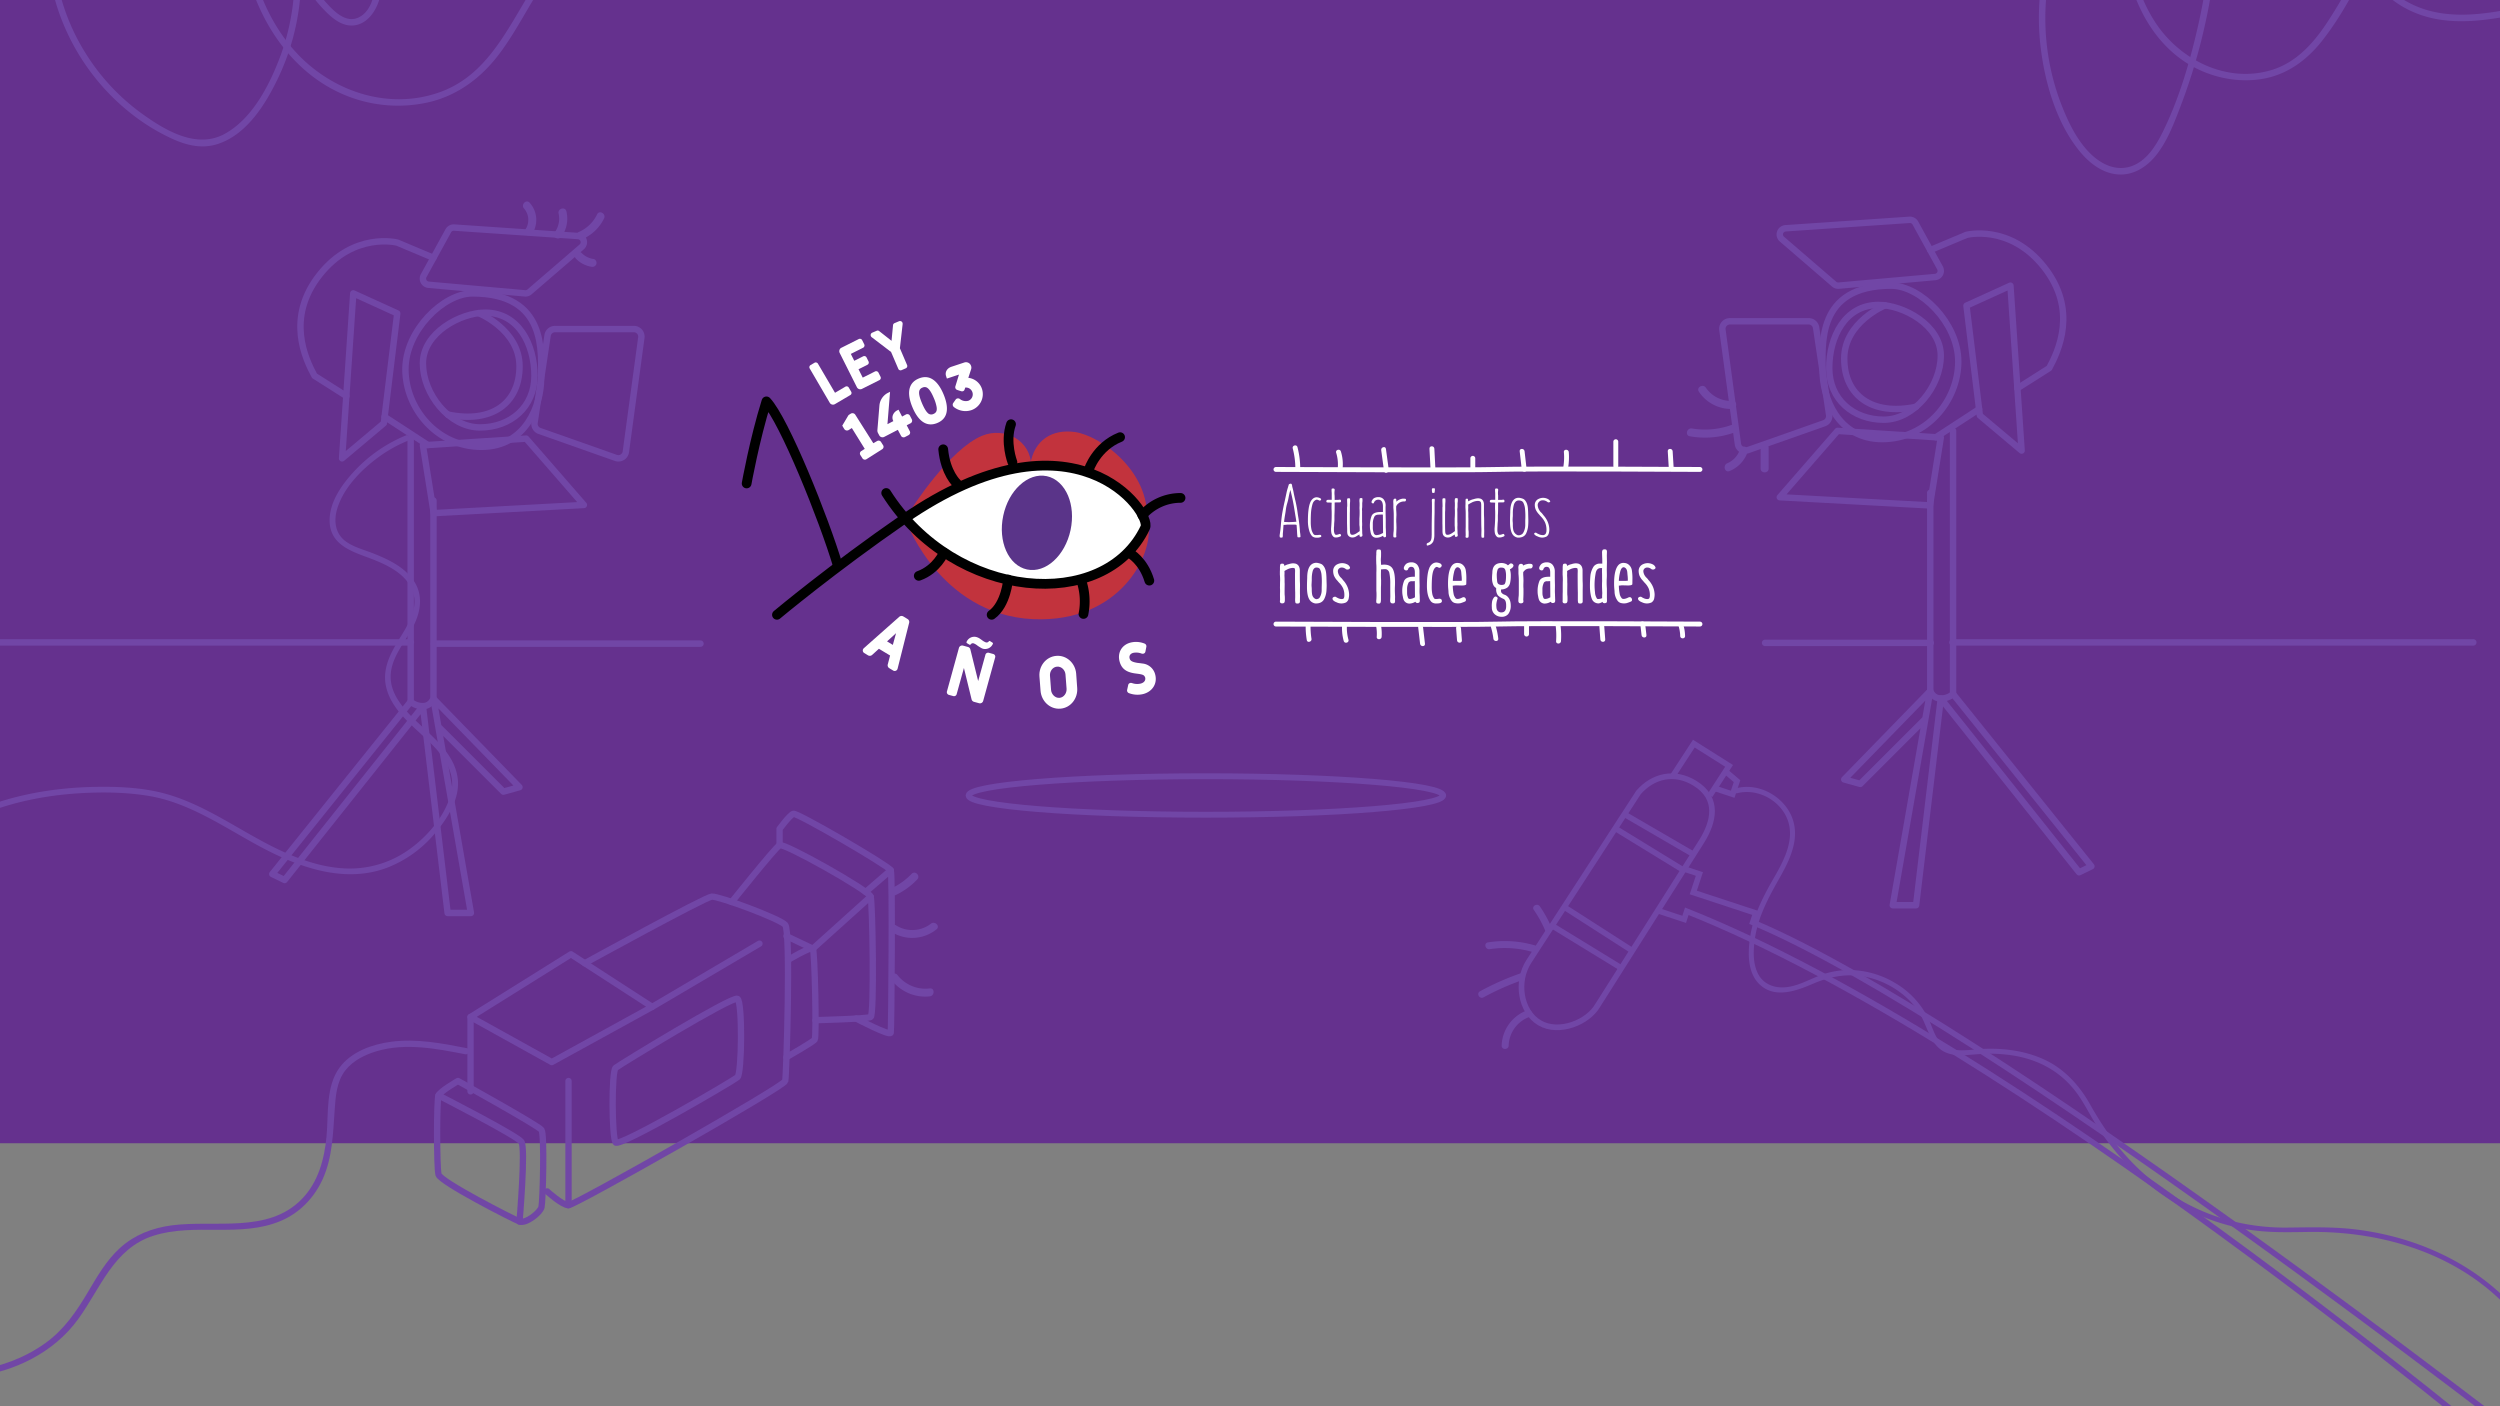 <svg id="Capa_1" data-name="Capa 1" xmlns="http://www.w3.org/2000/svg" viewBox="0 0 1920 1080"><rect x="0" y="0" width="1920" height="1080" fill="#808080" stroke="none"/><defs><style>.cls-1{fill:#65318e;}.cls-10,.cls-11,.cls-2,.cls-5,.cls-7,.cls-8{fill:none;}.cls-2{stroke:#fff;stroke-width:3.75px;}.cls-10,.cls-2,.cls-5,.cls-7,.cls-8{stroke-linecap:round;stroke-linejoin:round;}.cls-3{fill:#fff;}.cls-4{fill:#c2333d;}.cls-5{stroke:#000;stroke-width:7.48px;}.cls-6{fill:#5a3489;}.cls-10,.cls-11,.cls-7,.cls-8{stroke:#7146a6;}.cls-7{stroke-width:4.5px;}.cls-8{stroke-width:4.85px;}.cls-9{fill:#7146a6;}.cls-10{stroke-width:4.92px;}.cls-11{stroke-miterlimit:10;stroke-width:4.34px;}</style></defs><title>Header</title><rect class="cls-1" width="1920" height="878"/><path class="cls-2" d="M979.93,360.53s146.27.73,170.31,0,155.34,0,155.34,0"/><path class="cls-3" d="M998.58,359.86a66.38,66.38,0,0,0-2.13-16.47c-.61-2.33-4.23-1.34-3.62,1a62.17,62.17,0,0,1,2,15.47c0,2.41,3.76,2.42,3.75,0Z"/><path class="cls-3" d="M1031.12,359.86a33.11,33.11,0,0,0-1.33-13.16c-.71-2.3-4.33-1.32-3.62,1a30.49,30.49,0,0,1,1.2,12.16c-.24,2.4,3.51,2.38,3.75,0Z"/><path class="cls-3" d="M1066.56,360.67l-2.17-15.95c-.33-2.39-3.94-1.37-3.62,1l2.17,16c.32,2.39,3.94,1.37,3.62-1Z"/><path class="cls-3" d="M1102.37,359.86l-.79-15.3c-.13-2.4-3.88-2.42-3.76,0l.8,15.3c.12,2.4,3.87,2.42,3.75,0Z"/><path class="cls-3" d="M1133,359.86v-8a1.88,1.88,0,0,0-3.75,0v8a1.88,1.88,0,0,0,3.75,0Z"/><path class="cls-3" d="M1172.46,360.5l-1.59-13.95c-.27-2.37-4-2.39-3.75,0l1.59,13.95c.27,2.37,4,2.4,3.75,0Z"/><path class="cls-3" d="M1204.34,359.06a49.4,49.4,0,0,0,.48-11.84c-.2-2.39-4-2.41-3.76,0a44.69,44.69,0,0,1-.34,10.84c-.37,2.37,3.24,3.38,3.62,1Z"/><path class="cls-3" d="M1242.82,357.86V339.23a1.88,1.88,0,0,0-3.76,0v18.63a1.88,1.88,0,0,0,3.76,0Z"/><path class="cls-3" d="M1285.4,359.86l-.81-13.3c-.14-2.4-3.9-2.42-3.75,0l.81,13.3c.14,2.4,3.9,2.42,3.75,0Z"/><path class="cls-2" d="M979.93,479.29s146.27.73,170.31,0,155.34,0,155.34,0"/><path class="cls-3" d="M1002.76,479.79a63.9,63.9,0,0,0,.85,11.8c.39,2.37,4,1.36,3.62-1a59.19,59.19,0,0,1-.72-10.8c.06-2.42-3.7-2.41-3.75,0Z"/><path class="cls-3" d="M1030.76,479.79A35.94,35.94,0,0,0,1032,492.3c.66,2.32,4.28,1.33,3.62-1a32.87,32.87,0,0,1-1.13-11.51c.18-2.41-3.57-2.39-3.75,0Z"/><path class="cls-3" d="M1056.76,480.29a31.08,31.08,0,0,1,.57,8.82c-.17,2.41,3.58,2.4,3.76,0a34.82,34.82,0,0,0-.71-9.82c-.51-2.36-4.12-1.36-3.62,1Z"/><path class="cls-3" d="M1089.16,481.8l1.47,12.63c.27,2.37,4,2.4,3.75,0l-1.47-12.63c-.27-2.37-4-2.39-3.75,0Z"/><path class="cls-3" d="M1118.28,482.43l.72,9.36c.19,2.39,3.94,2.41,3.75,0l-.72-9.36c-.18-2.4-3.93-2.42-3.75,0Z"/><path class="cls-3" d="M1145,481.49a51.11,51.11,0,0,1,1.92,9c.27,2.37,4,2.4,3.75,0a54.76,54.76,0,0,0-2.06-10c-.7-2.3-4.33-1.32-3.61,1Z"/><path class="cls-3" d="M1170.51,480.46v6.65a1.88,1.88,0,0,0,3.75,0v-6.65a1.88,1.88,0,0,0-3.75,0Z"/><path class="cls-3" d="M1194.81,481.08a61.51,61.51,0,0,1,.27,11.35c-.16,2.41,3.59,2.4,3.75,0a61.51,61.51,0,0,0-.27-11.35c-.27-2.37-4-2.4-3.75,0Z"/><path class="cls-3" d="M1228.32,481.13l.74,10c.17,2.39,3.93,2.41,3.75,0l-.74-10c-.18-2.39-3.93-2.41-3.75,0Z"/><path class="cls-3" d="M1259.72,479.12l1,8.69c.28,2.37,4,2.4,3.75,0l-1-8.69c-.28-2.37-4-2.39-3.75,0Z"/><path class="cls-3" d="M1289,480.31a28.13,28.13,0,0,1,1.39,8.13c.05,2.41,3.8,2.42,3.75,0a31.87,31.87,0,0,0-1.52-9.13c-.74-2.29-4.36-1.31-3.62,1Z"/><path class="cls-3" d="M984,412.9a2,2,0,0,1-.8-.12.63.63,0,0,1-.35-.48,3.82,3.82,0,0,1-.08-.75,3.63,3.63,0,0,1,0-.55c.46-2.85.8-5.72,1-8.59.23-2.63.54-5.24.92-7.85.58-3.29,1.25-6.58,2-9.85q.69-3.07,1.33-6.18a38.69,38.69,0,0,1,1.06-4l.6-2a4,4,0,0,1,.17-.52,1.55,1.55,0,0,1,.75-.4,2.05,2.05,0,0,1,.69-.15c.63,0,1,.63,1.09,1.87l.12.64c.4,1.41.75,2.84,1,4.28q.66,3.39,1.47,6.72a97,97,0,0,1,1.72,9.77l.23,1.5a101.61,101.61,0,0,1,1.35,10.52,17.4,17.4,0,0,0,.21,2.35c.09.58.16,1.15.2,1.73l.08,1.09q0,.5-.18.6a1.08,1.08,0,0,1-.56.12l-.72,0-.41,0c-.28,0-.45-.23-.48-.63-.14-1.19-.22-2.23-.26-3.13s-.13-2.93-.38-5.78a1.78,1.78,0,0,1-.61-.12,2.16,2.16,0,0,0-.65-.11l-1,0c-.24,0-.82,0-1.72,0l-2.62,0c-.51,0-1,.06-1.59.13a15.47,15.47,0,0,1-1.68.1.12.12,0,0,1-.09,0h-.06c-.09,1.15-.18,2.3-.25,3.45s-.18,2.3-.29,3.45l0,.86q0,.25,0,.69a3.74,3.74,0,0,1-.17.86c-.1.29-.26.44-.48.46Zm6-11.9,3.62-.14a15.17,15.17,0,0,1,2-.12c-.24-1.63-.49-3.25-.78-4.88l-.55-3.39A165.14,165.14,0,0,0,991,376.26a3.05,3.05,0,0,0-.14.54,50.32,50.32,0,0,0-1.18,5.09,38.47,38.47,0,0,1-1.1,4.63,31.47,31.47,0,0,0-1.12,5.51c-.11.89-.25,1.76-.4,2.62q-.54,3.08-.92,6.15l1.21.12c.54,0,1.07,0,1.61.05Z"/><path class="cls-3" d="M1010.77,412.93a5,5,0,0,1-1.77-.36,3.57,3.57,0,0,1-1.48-1,10.18,10.18,0,0,1-1.69-2.93,26.17,26.17,0,0,1-1.35-8.74q0-9.37,1.66-13.65a7.28,7.28,0,0,1,2.3-3.35,4.57,4.57,0,0,1,2.62-1,6.33,6.33,0,0,1,2.38.52c.71.28,1.12.63,1.21,1a.86.86,0,0,1-.19.52,1.6,1.6,0,0,1-.43.43.78.78,0,0,1-.36.17,4,4,0,0,1-.86-.33c-.29-.14-.54-.25-.76-.33a2,2,0,0,0-.59-.11,1.83,1.83,0,0,0-.4,0q-2.38.72-3.16,3.77a31.76,31.76,0,0,0-1.07,6.47q-.17,3.12-.17,6.06v1a27.25,27.25,0,0,0,.43,5,10.57,10.57,0,0,0,1.61,4,2,2,0,0,0,1.41.88h.86a10,10,0,0,0,2-.17,4.63,4.63,0,0,1,.54,0,1.53,1.53,0,0,1,1,.23,1.45,1.45,0,0,1,.23.81.55.55,0,0,1-.23.51,5.41,5.41,0,0,1-2.87.58h-.32Z"/><path class="cls-3" d="M1026.35,412.78c-.23,0-.55,0-1,0a2.44,2.44,0,0,1-1.28-.58,5.3,5.3,0,0,1-1.64-3.22,16.25,16.25,0,0,1-.17-2.35c0-.46,0-.9.05-1.33q.43-5.08.43-10.2c0-1.61,0-3-.11-4.22l0-1.67q0-1.38.09-2.73l0-.43-1.44-.09-.42,0a5.41,5.41,0,0,1-.59,0c-1.09,0-1.64-.24-1.64-.72a3.09,3.09,0,0,1,.12-.77c.15-.41.6-.61,1.35-.61l.26,0,1.69,0c.22,0,.45,0,.72,0v-1.61c0-.3,0-.73,0-1.26s0-.95,0-1.24a19,19,0,0,0-.12-2.53c0-.17,0-.49,0-.95s.07-.87.2-.94a2.7,2.7,0,0,1,1-.18c.79,0,1.18.36,1.18,1.07a.64.64,0,0,1,0,.2,16.32,16.32,0,0,0-.17,2.27,11,11,0,0,0,.11,1.81q.06,1.29.06,3.45a11.07,11.07,0,0,0,1.15-.06l.4,0a3.29,3.29,0,0,1,.45,0,3.15,3.15,0,0,0,.44,0,3.45,3.45,0,0,0,.76-.07,3.55,3.55,0,0,1,.77-.07,1,1,0,0,1,.64.18c.15.13.22.45.22,1v.41c0,.28-.45.46-1.24.51q-.48,0-2.1,0l-.51,0-1,.09v2.79q0,3.67-.17,7c0,.84,0,1.49,0,1.93s0,1.08,0,1.63-.06,1.21-.12,1.84-.1,1.26-.11,1.87,0,1.07-.09,1.65-.06,1.55-.06,2.89a6.22,6.22,0,0,0,.38,1.9q.39,1.32,1.38,1.32a5.74,5.74,0,0,0,1.14-.2c.37-.1.72-.21,1.07-.34a1.17,1.17,0,0,1,.57-.18.79.79,0,0,1,.71.52,2.14,2.14,0,0,1,.24.83c0,.31-.54.66-1.61,1A6,6,0,0,1,1026.35,412.78Z"/><path class="cls-3" d="M1038.59,412.81a4.06,4.06,0,0,1-2.67-1,3.46,3.46,0,0,1-1.15-2.13,12.39,12.39,0,0,1-.14-1.89v-.52q0-1.41-.06-2.85c0-1-.06-1.92-.06-2.9v-5.35c0-1.89,0-3.8,0-5.71,0-.45,0-.89.09-1.33s.06-.89.06-1.35v-.46c0-.5-.07-1.52-.09-3.07a2.42,2.42,0,0,1,.32-1.47,2,2,0,0,1,.86-.11c.65,0,1,.1,1.06.31a14.35,14.35,0,0,1,.09,1.58,12.83,12.83,0,0,1-.09,1.53c-.06.82-.09,1.64-.09,2.47l0,2.15c0,.6,0,1.21,0,1.83s-.06,1.25-.06,1.88v3.74c0,.76,0,1.52,0,2.27q0,4.49.08,6.49,0,.69.06,1.5c.1,1.4.51,2.14,1.24,2.24a3.36,3.36,0,0,0,.63.06,4.61,4.61,0,0,0,1.77-.42,9.29,9.29,0,0,0,1.79-1c.1-.06.27-.17.52-.35l.79-.56.7-.5c0-.5,0-1,0-1.44v-.49a15.67,15.67,0,0,0-.09-1.69A11.67,11.67,0,0,1,1044,403l0-1.44q0-.63,0-1.2c0-.39,0-.75,0-1.09l0-1.07c.12-1.51.18-3,.18-4.51,0-1.05,0-2.11-.09-3.16q0-1,.06-2.07l0-1.78-.06-1.15a6.54,6.54,0,0,1-.06-.89,8.56,8.56,0,0,1,.2-1.76c.14-.24.57-.37,1.3-.37.44,0,.69.11.77.32a10.22,10.22,0,0,1,.09,1.32,13.23,13.23,0,0,1-.2,2.15l0,.87c0,.28,0,.57,0,.84s0,.56,0,.82a9.47,9.47,0,0,1-.11,1.5,8.14,8.14,0,0,0-.06,1c0,.33,0,.66.05,1s0,.65,0,1l0,2.53,0,3.27,0,1c0,.5,0,1,.06,1.49l0,1a9.5,9.5,0,0,1,0,1,10.33,10.33,0,0,0-.06,1.14l0,.78c.07,1.17.11,2.35.11,3.54a6.23,6.23,0,0,0,.09,1.06,5.37,5.37,0,0,1,.09.92c0,.78-.5,1.18-1.5,1.18a.79.79,0,0,1-.42-.12q-.18-.11-.33-.72l0-.46,0-.48c-.3.19-.62.37-1,.56s-.66.37-1,.58a7.77,7.77,0,0,1-1.58.87A5.89,5.89,0,0,1,1038.59,412.81Z"/><path class="cls-3" d="M1057,413a4.09,4.09,0,0,1-2.33-.69,4.32,4.32,0,0,1-1.58-1.89,10.36,10.36,0,0,1-.58-2.24l-.14-.81a16.31,16.31,0,0,1-.29-3.07,21.11,21.11,0,0,1,1.18-7.71q1.1-3.36,7-3.36l.84,0,1,0,0-4.11a10.64,10.64,0,0,0-.23-2.35c-.44-2-1.55-3-3.33-3a3.87,3.87,0,0,0-1.58.31,3.38,3.38,0,0,0-1.81,2.13.67.67,0,0,1-.72.4,1,1,0,0,1-.4-.08q-.69-.37-.69-.84a2.64,2.64,0,0,1,.37-1.32,5.68,5.68,0,0,1,1.41-1.7,7,7,0,0,1,3.56-.89,5.19,5.19,0,0,1,3.77,1.5,7.55,7.55,0,0,1,1.72,5.06l-.06.94q0,5,.09,7.33c0,1,.06,2,.06,3l0,2.24,0,1.7c0,1,0,1.91.09,2.87,0,1.13.08,2.25.08,3.36l.06,1.56c0,.63-.12,1-.37,1.12a2.14,2.14,0,0,1-.87.17.77.77,0,0,1-.63-.23,3.14,3.14,0,0,1-.37-.81l0-.08a6.19,6.19,0,0,0-.8.34A9.57,9.57,0,0,1,1057,413Zm.34-2.06a8.63,8.63,0,0,0,3.77-1.1l1.09-.51-.15-14.12c-.49,0-.9-.05-1.2-.05-.65.05-1.28.08-1.87.08-1.61,0-2.7.44-3.28,1.27a11.85,11.85,0,0,0-1.38,5.77l0,.32c0,.58,0,1.35,0,2.33a13.87,13.87,0,0,0,.17,2.44q.25,1.06.57,2.07A2.23,2.23,0,0,0,1057.3,411Z"/><path class="cls-3" d="M1071.56,412.78h-.26q-.81,0-1-.27a2,2,0,0,1-.22-1.16,28.32,28.32,0,0,1,.26-3.59c0-.46.06-1,.06-1.61v-2.91a1.09,1.09,0,0,0,0-.28l0-.55,0-3.08c0-.24,0-1.51,0-3.79,0-1.65-.1-3.51-.29-5.57,0-.83,0-1.44,0-1.84l0-.81q0-.63-.06-1.26a4.93,4.93,0,0,1,0-.55,4.85,4.85,0,0,1,.32-2.1.91.91,0,0,1,.51-.34,1.33,1.33,0,0,1,.55-.12.91.91,0,0,1,.83.43,2.35,2.35,0,0,1,.15.95l-.09,1a8.93,8.93,0,0,1,4.74-2.33c.19,0,.57,0,1.12,0a4,4,0,0,1,1.38.18c.16.07.23.26.23.57a1.52,1.52,0,0,1-.28,1.05.92.92,0,0,1-.66.3,1,1,0,0,1-.26,0l-.2,0a7.07,7.07,0,0,0-2.91.61,4.52,4.52,0,0,0-1.43.89,4.77,4.77,0,0,0-1.79,2.41l0,1.81,0,.49c.13,1.65.2,3.06.2,4.23a9.35,9.35,0,0,1-.06,1.12c0,.86-.08,1.73-.08,2.61s0,1.77.08,2.67l.09,3.19c0,.66-.07,2.52-.2,5.61a3.09,3.09,0,0,0,.06.5,7.1,7.1,0,0,1,0,1.08C1072.46,412.5,1072.15,412.69,1071.56,412.78Z"/><path class="cls-3" d="M1096.13,419c-.29,0-.43-.36-.43-1.09a.85.85,0,0,1,.46-.75c.21-.11.45-.23.72-.34a3.77,3.77,0,0,0,2.38-2.93l.09-.41a8.53,8.53,0,0,0,.14-1.63,7.64,7.64,0,0,1,.06-.91,1.15,1.15,0,0,0,0-.3l0-.52v-5.63q0-2.13.17-11.87l0-6.29c0-.54-.06-1.09-.06-1.64a3.76,3.76,0,0,1,.1-1.11.64.64,0,0,1,.3-.37,1.3,1.3,0,0,1,.41-.13l.31,0a3.13,3.13,0,0,0,.46,0,1.62,1.62,0,0,1,.45,0c.08,0,.13.15.13.36a7.1,7.1,0,0,1,.08,1,20.9,20.9,0,0,0-.14,2.55v4.57c0,1.46,0,2.92-.06,4.37-.08,3.13-.11,7-.11,11.64q0,3.36,0,3.36v0a13.66,13.66,0,0,1-.86,4.94,6.27,6.27,0,0,1-2,2.21A7.27,7.27,0,0,1,1096.13,419Zm5.34-40.41c-1,0-1.58-.12-1.64-.37l0-.37a14.57,14.57,0,0,1-.15-1.67c0-.67.12-1,.35-1.11a6,6,0,0,1,1.32-.1l.2,0c.31,0,.46.4.46,1.07a14.88,14.88,0,0,1-.17,1.72C1101.71,378.28,1101.61,378.55,1101.47,378.58Z"/><path class="cls-3" d="M1111.79,412.81a4.06,4.06,0,0,1-2.67-1,3.46,3.46,0,0,1-1.15-2.13,12.43,12.43,0,0,1-.15-1.89v-.52c0-.94,0-1.89,0-2.85s-.06-1.92-.06-2.9v-5.35c0-1.89,0-3.8,0-5.71,0-.45,0-.89.09-1.33s0-.89,0-1.35v-.46c0-.5-.06-1.52-.08-3.07a2.5,2.5,0,0,1,.31-1.47,2.13,2.13,0,0,1,.87-.11c.65,0,1,.1,1.06.31a14.35,14.35,0,0,1,.09,1.58,12.83,12.83,0,0,1-.09,1.53c-.06.82-.09,1.64-.09,2.47l0,2.15c0,.6,0,1.21-.05,1.83s-.06,1.25-.06,1.88v3.74c0,.76,0,1.52,0,2.27q0,4.49.08,6.49,0,.69.06,1.5c.1,1.4.51,2.14,1.24,2.24a3.36,3.36,0,0,0,.63.06,4.61,4.61,0,0,0,1.77-.42,9.29,9.29,0,0,0,1.79-1c.1-.06.27-.17.52-.35l.79-.56.7-.5c0-.5-.05-1-.05-1.44v-.49a15.67,15.67,0,0,0-.09-1.69,11.67,11.67,0,0,1-.06-1.21l0-1.44q0-.63,0-1.2c0-.39,0-.75,0-1.09l0-1.07c.12-1.51.17-3,.17-4.51,0-1.05,0-2.11-.08-3.16q0-1,.06-2.07l0-1.78-.05-1.15a6.54,6.54,0,0,1-.06-.89,8.56,8.56,0,0,1,.2-1.76c.14-.24.57-.37,1.29-.37.44,0,.7.11.78.32a10.22,10.22,0,0,1,.09,1.32,13.23,13.23,0,0,1-.2,2.15l0,.87c0,.28,0,.57,0,.84s0,.56,0,.82a9.47,9.47,0,0,1-.11,1.5,8.14,8.14,0,0,0-.06,1c0,.33,0,.66,0,1s.05.65.05,1l0,2.53,0,3.27,0,1c0,.5,0,1,.06,1.49l0,1c0,.33,0,.67,0,1a10.33,10.33,0,0,0-.06,1.14l0,.78c.07,1.17.11,2.35.11,3.54a6.23,6.23,0,0,0,.09,1.06,5.37,5.37,0,0,1,.09.92c0,.78-.5,1.18-1.5,1.18a.79.79,0,0,1-.42-.12q-.18-.11-.33-.72l0-.46,0-.48c-.3.19-.62.37-1,.56s-.67.37-1,.58a7.77,7.77,0,0,1-1.58.87A5.89,5.89,0,0,1,1111.79,412.81Z"/><path class="cls-3" d="M1138.78,413a3,3,0,0,1-.59-.06c-.2,0-.34-.25-.4-.63a6.81,6.81,0,0,1-.11-1.21,7,7,0,0,1,0-.83l.06-2.7c0-.89,0-1.72-.06-2.51q-.11-2.89-.11-12.3v-2.18q0-.75,0-2,0-.37,0-.78a9.11,9.11,0,0,0-.2-1.75c-.2-.9-1-1.35-2.53-1.35a11,11,0,0,0-4.89,1.44,20.86,20.86,0,0,0-2,1.12l-.4.29.08,2.09-.08,2c0,.38,0,.76.05,1.15s.06,1.06.06,1.58l0,1.23,0,1.24c0,.5.06,1,.06,1.52l0,3.16,0,2.42c0,1.61,0,2.85.12,3.73s.08,1.53.08,2.27v1.27c0,.92-.17,1.46-.4,1.64a2.24,2.24,0,0,1-1,.17,2,2,0,0,1-.43-.06c-.36-.06-.54-.32-.54-.8a3,3,0,0,1,.05-.59,3.34,3.34,0,0,0,.06-.65l-.06-2.9,0-1.32c0-.79.06-1.56.06-2.33s0-1.55,0-2.3,0-1.48,0-2.21q0-1.44,0-2.13l0-2.33c0-1.53,0-3-.14-4.57,0-.48-.06-1-.06-1.43l0-.95c0-.54.06-1.08.06-1.61q0-.53,0-1.32a14,14,0,0,1,.14-2.16c0-.23.33-.34.86-.34.33,0,.54,0,.64,0s.36.77.4,2a7,7,0,0,0,1-.49,12.36,12.36,0,0,1,3.22-1.18,12.94,12.94,0,0,1,3.31-.66,8.64,8.64,0,0,1,1.86.26,3.68,3.68,0,0,1,2.19,1.95,6.22,6.22,0,0,1,.54,2.5l0,1.06v4.26c0,1.26,0,2.52.06,3.76.06,1.06.09,2.12.09,3.19l0,1.58,0,2.1,0,2.1c0,.84.06,1.68.06,2.5l-.06,2.76,0,1v.77C1139.83,412.77,1139.47,413,1138.78,413Z"/><path class="cls-3" d="M1151.91,412.78c-.23,0-.55,0-1,0a2.47,2.47,0,0,1-1.28-.58,5.3,5.3,0,0,1-1.64-3.22,17.81,17.81,0,0,1-.17-2.35c0-.46,0-.9.06-1.33.28-3.39.43-6.79.43-10.2,0-1.61,0-3-.12-4.22l0-1.67q0-1.38.09-2.73l0-.43-1.44-.09-.42,0a5.22,5.22,0,0,1-.58,0c-1.1,0-1.64-.24-1.64-.72a3.54,3.54,0,0,1,.11-.77c.16-.41.61-.61,1.35-.61l.26,0,1.7,0q.31,0,.72,0v-1.61c0-.3,0-.73,0-1.26s0-.95,0-1.24a19,19,0,0,0-.12-2.53c0-.17,0-.49,0-.95s.07-.87.21-.94a2.61,2.61,0,0,1,1-.18c.79,0,1.18.36,1.18,1.07a.64.64,0,0,1,0,.2,16.32,16.32,0,0,0-.17,2.27,9.77,9.77,0,0,0,.12,1.81c0,.86,0,2,0,3.45a10.93,10.93,0,0,0,1.15-.06l.4,0a3.19,3.19,0,0,1,.45,0,3.19,3.19,0,0,0,.45,0,3.51,3.51,0,0,0,.76-.07,3.45,3.45,0,0,1,.76-.07,1,1,0,0,1,.65.18,1.42,1.42,0,0,1,.21,1v.41c0,.28-.45.46-1.24.51-.32,0-1,0-2.09,0l-.52,0-1,.09v2.79c0,2.45,0,4.79-.17,7,0,.84,0,1.49,0,1.93s0,1.08,0,1.63-.06,1.21-.12,1.84-.09,1.26-.11,1.87-.05,1.07-.09,1.65-.06,1.55-.06,2.89a6.22,6.22,0,0,0,.38,1.9q.4,1.32,1.38,1.32a5.81,5.81,0,0,0,1.15-.2c.36-.1.71-.21,1.06-.34a1.17,1.17,0,0,1,.57-.18.78.78,0,0,1,.71.52,2.14,2.14,0,0,1,.24.83c0,.31-.53.66-1.61,1A6,6,0,0,1,1151.91,412.78Z"/><path class="cls-3" d="M1166.05,412.9h-.46a6,6,0,0,1-3.19-1.61q-2.54-2.48-2.7-9.74l0-2q0-2.31.17-6,0-.35,0-.72.15-8,4-10a6,6,0,0,1,2.33-.54,6.59,6.59,0,0,1,1.66.23,8.43,8.43,0,0,1,2.56.94c1.73,1.46,2.73,3.75,3,6.87.13,1.52.2,2.8.2,3.85l.14,5.18c0,1.26,0,2.8-.17,4.62a17.06,17.06,0,0,1-1.61,5.9C1170.9,411.86,1168.92,412.9,1166.05,412.9Zm.78-1.84a4.13,4.13,0,0,0,1.39-.43,3.57,3.57,0,0,0,1.42-1.15,12,12,0,0,0,1.76-6.29V403c0-1.2,0-2.4,0-3.59.06-1,.09-2,.09-3.07,0-1.8-.09-3.61-.26-5.41a13,13,0,0,0-1.18-4.57c-.55-1.36-1.79-2-3.7-2q-2.48,0-3.63,3.05a24.44,24.44,0,0,0-.86,6.41l0,1.58c0,.63,0,1.26-.09,1.9l-.08,1.55c0,.67,0,1.33.08,2s.09,1.29.09,1.9v.57a21.08,21.08,0,0,0,.29,3.35,5.68,5.68,0,0,0,1.46,3,5.49,5.49,0,0,0,1.81,1.3,4.11,4.11,0,0,0,1,.14Z"/><path class="cls-3" d="M1184.44,412.9a8.3,8.3,0,0,1-3.56-.92,6,6,0,0,1-2.07-1.15,1.44,1.44,0,0,1-.57-1,.57.57,0,0,1,.28-.44,1.43,1.43,0,0,1,.55-.28l.37-.05a.63.63,0,0,1,.38.11,7.55,7.55,0,0,0,1.66.92,7.22,7.22,0,0,0,3.25.86,2.42,2.42,0,0,0,2.44-1.2,5.27,5.27,0,0,0,.52-2.36v-.66a14,14,0,0,0-1.12-5.55,16.2,16.2,0,0,0-2.87-4.19,22.17,22.17,0,0,1-1.67-1.9,13.28,13.28,0,0,1-2.72-4,10,10,0,0,1-.59-3.39,5,5,0,0,1,3.08-4.62,7.72,7.72,0,0,1,3.36-.75,7.94,7.94,0,0,1,3.45.83,4.45,4.45,0,0,1,1.29.92,2.22,2.22,0,0,1,.69,1.07v0c0,.12-.11.25-.34.41a1.48,1.48,0,0,1-.63.26l-.35,0a1.28,1.28,0,0,1-.8-.28,5.08,5.08,0,0,0-1.3-.79,4.8,4.8,0,0,0-1.29-.43,6.13,6.13,0,0,0-.92-.08,3.8,3.8,0,0,0-4,3.28l0,.52a8.33,8.33,0,0,0,1.47,4.16,5.92,5.92,0,0,0,1.26,1.47,9.13,9.13,0,0,1,1.09,1.24c.33.44.67.87,1,1.29a11.54,11.54,0,0,1,1.26,1.64,16.21,16.21,0,0,1,2.85,8.76,11.85,11.85,0,0,1-.32,2.7l-.06.15a4.27,4.27,0,0,1-1.75,2.61A8,8,0,0,1,1184.44,412.9Z"/><path class="cls-3" d="M996.46,463.52a5.67,5.67,0,0,1-.93-.11c-.4-.08-.64-.4-.74-1a9.76,9.76,0,0,1-.14-1.53q0-.66.06-2.16c0-1.67,0-2.88,0-3.65q-.12-2.79-.15-11.9l0-2.12c0-1,.06-1.85.06-2.68a8.78,8.78,0,0,0-.17-1.55c-.1-.44-.66-.66-1.7-.66a10.12,10.12,0,0,0-4.37,1.29,17.3,17.3,0,0,0-1.92,1.07l.06,1.61-.06,1.89a9.07,9.07,0,0,0,.06,1c0,.55.05,1.09.05,1.61l0,1.18,0,1.15c0,.49.06,1,.06,1.52l-.06,5.37c0,1.54,0,2.7.1,3.49s.1,1.57.1,2.32l0,1.23q0,1.73-.75,2.22a2.86,2.86,0,0,1-1.32.28c-1.15,0-1.73-.53-1.73-1.61a3.31,3.31,0,0,1,.06-.64,2.77,2.77,0,0,0,.06-.53l-.06-2.82,0-1.29c0-.75.06-1.5.06-2.24s0-1.48-.05-2.2,0-1.44,0-2.14,0-2.07.09-4.32c0-1.45-.06-2.9-.18-4.34,0-.47,0-1.13,0-1.95s.06-1.45.06-1.92,0-.79,0-1.33a12.09,12.09,0,0,1,.18-2.18c.07-.67.6-1,1.58-1a3.07,3.07,0,0,1,.86.09,2,2,0,0,1,.75,1.69,9.53,9.53,0,0,1,3.3-1.37,12.71,12.71,0,0,1,3.39-.67,11,11,0,0,1,2.07.29,4.3,4.3,0,0,1,2.53,2.27,6.94,6.94,0,0,1,.6,2.79l0,1c0,3.94,0,6.51.05,7.7.06,1,.09,2.07.09,3.1l-.06,3.57,0,2c0,.82.06,1.64.06,2.44l-.06,2.65,0,1.75C998.22,463.09,997.61,463.52,996.46,463.52Z"/><path class="cls-3" d="M1010.66,463.46h-.52a6.77,6.77,0,0,1-3.56-1.78q-2.66-2.61-2.82-9.94l0-2c0-1.5.06-3.45.17-5.87l0-.66q.18-10.55,6.81-11a6.94,6.94,0,0,1,1.81.26,9.46,9.46,0,0,1,2.76,1q2.79,2.32,3.22,7.21c.14,1.47.2,2.72.2,3.74l.15,5c0,1.24-.06,2.77-.18,4.58a16.91,16.91,0,0,1-1.63,5.91Q1015.29,463.46,1010.66,463.46Zm.37-3.3a3.61,3.61,0,0,0,1.37-.35,2.5,2.5,0,0,0,1.07-.86,10.79,10.79,0,0,0,1.58-5.72c0-1.24,0-2.45.06-3.62,0-1,.06-1.95.06-2.93,0-1.7-.08-3.42-.23-5.14a12.25,12.25,0,0,0-1.09-4.17c-.41-1-1.35-1.5-2.85-1.5-1.24,0-2.16.8-2.76,2.39a22.63,22.63,0,0,0-.8,5.95l0,1.52-.18,3.36q0,.93.09,1.86c.06.62.09,1.33.09,2.14a19.2,19.2,0,0,0,.26,3.3,4.91,4.91,0,0,0,1.2,2.59,4.58,4.58,0,0,0,1.38,1A2.85,2.85,0,0,0,1011,460.16Z"/><path class="cls-3" d="M1030.11,463.46a8.58,8.58,0,0,1-3.73-.94,6.84,6.84,0,0,1-2.19-1.24,2.12,2.12,0,0,1-.83-1.49,1.24,1.24,0,0,1,.5-1,2.18,2.18,0,0,1,.88-.44,3.24,3.24,0,0,1,.55-.08,1.29,1.29,0,0,1,.81.26,10.61,10.61,0,0,0,1.48.81,6.45,6.45,0,0,0,2.82.74c.88,0,1.44-.24,1.67-.71a4.5,4.5,0,0,0,.4-1.93v-.66a13,13,0,0,0-1-5,15.17,15.17,0,0,0-2.61-3.82,21.12,21.12,0,0,1-1.64-1.87,12.78,12.78,0,0,1-2.76-4.08,10.79,10.79,0,0,1-.6-3.57,5.54,5.54,0,0,1,3.36-5.14,8.29,8.29,0,0,1,3.62-.8,8.5,8.5,0,0,1,3.62.84,4.2,4.2,0,0,1,2.36,2.49l0,.14a1.19,1.19,0,0,1-.59,1,2.18,2.18,0,0,1-1,.44l-.5,0a2,2,0,0,1-1.27-.46,4.19,4.19,0,0,0-1.07-.65,4.57,4.57,0,0,0-1.07-.36,4.78,4.78,0,0,0-.73-.06,2.92,2.92,0,0,0-3.13,2.5l0,.41a7.35,7.35,0,0,0,1.32,3.59,6.17,6.17,0,0,0,1.08,1.28,8.54,8.54,0,0,1,1.12,1.23c.32.44.65.84,1,1.23a13,13,0,0,1,1.29,1.69,16.44,16.44,0,0,1,2.85,8.85,13.32,13.32,0,0,1-.32,2.85l0,.17a4.84,4.84,0,0,1-2.07,3A8.63,8.63,0,0,1,1030.11,463.46Z"/><path class="cls-3" d="M1059.17,463.55h-.32c-1.15,0-1.78-.39-1.89-1.18l0-.66a7.49,7.49,0,0,1,.08-1.26c.08-1.08.12-2.17.12-3.28s0-2.22-.12-3.33c0-.62,0-1.54,0-2.76l0-3.05,0-2.47c0-2.49,0-4.36,0-5.6q.06-1.38.06-2.76c0-1.48,0-2.95-.14-4.43,0-1-.06-1.94-.06-2.9,0-1.82,0-3.12.11-3.91a13.92,13.92,0,0,1,.21-3.25c.19-.48.7-.72,1.55-.72a3.54,3.54,0,0,1,1.38.23c.34.16.51,1,.51,2.42s0,2.76-.08,3.56a13.56,13.56,0,0,0-.09,1.55l0,.81c.1,1.3.14,2.34.14,3.13l.29.06a7.5,7.5,0,0,0,1-.06,8.77,8.77,0,0,1,1.08-.06c3.12,0,5.31,1.05,6.55,3.14s1.82,5.6,1.82,10.49c0,1,0,2.06-.06,3.07s-.06,2.25-.06,3.36c0,.33.06,1.91.17,4.74,0,.64-.05,1.24-.05,1.82l.05,1.15a3.57,3.57,0,0,1-.25,1.42c-.18.39-.65.59-1.41.59a2.49,2.49,0,0,1-1.47-.32,2.43,2.43,0,0,1-.63-2,4.17,4.17,0,0,1,0-.52c0-.27.07-1.13.11-2.58l-.06-5.09,0-4.11a38.31,38.31,0,0,0-.74-9,3.91,3.91,0,0,0-1.9-2.44,3.74,3.74,0,0,0-1.41-.23,15.55,15.55,0,0,0-2.15.12c-.33,0-.63.06-.9.08v.64c0,1-.05,2-.05,3,0,1.48,0,3,.11,4.49,0,2,0,3.5-.06,4.54s-.05,2.06-.05,3.07,0,2.17,0,3.24,0,2.46,0,4.21c0,1.55-.24,2.5-.72,2.84A1.36,1.36,0,0,1,1059.17,463.55Z"/><path class="cls-3" d="M1082.45,463.55a4.76,4.76,0,0,1-4.44-2.9,13,13,0,0,1-.68-2.76,16.75,16.75,0,0,1-.4-3.48,20.78,20.78,0,0,1,1.21-7.73q1.2-3.74,7.47-3.74l1,0,0-3.22c0-2.93-.9-4.39-2.68-4.39a2.42,2.42,0,0,0-2.53,1.84,1.38,1.38,0,0,1-1.43.92,1.6,1.6,0,0,1-.75-.18,1.69,1.69,0,0,1-1.09-1.49,3.24,3.24,0,0,1,.49-1.67,5.88,5.88,0,0,1,1.58-1.89,7,7,0,0,1,3.85-1,5.82,5.82,0,0,1,4.22,1.69,8,8,0,0,1,1.87,5.41l0,.92c0,3.22,0,5.56.06,7,0,1,.06,1.95.06,2.93l-.06,3.82c0,.9,0,1.8.08,2.7.06,1.11.09,2.21.09,3.28l.06,1.49q0,1.44-.66,1.74a3.17,3.17,0,0,1-1.32.3,1.7,1.7,0,0,1-1.44-1A9.23,9.23,0,0,1,1082.45,463.55Zm.37-3.53a7.63,7.63,0,0,0,3.28-1l.6-.29-.11-12.41h-.38c-.63.05-1.24.08-1.84.08a2.94,2.94,0,0,0-2.5.89,10.78,10.78,0,0,0-1.23,5.35c0,.63,0,1.42,0,2.35a14.51,14.51,0,0,0,.14,2.19c.17.65.37,1.28.58,1.9A1.4,1.4,0,0,0,1082.82,460Z"/><path class="cls-3" d="M1102.71,463.49a5.68,5.68,0,0,1-2-.41,4.27,4.27,0,0,1-1.73-1.2q-3.1-3.87-3.1-11.75,0-9.19,1.67-13.45a7.52,7.52,0,0,1,2.48-3.59,5.19,5.19,0,0,1,3-1.1,7.13,7.13,0,0,1,2.58.55,2.4,2.4,0,0,1,1.64,1.61,1.65,1.65,0,0,1-.29,1,2.84,2.84,0,0,1-.67.67,1.46,1.46,0,0,1-.85.27,4.49,4.49,0,0,1-1-.35,3.91,3.91,0,0,0-.66-.29,1.29,1.29,0,0,0-.36-.07h-.17q-3,.94-3.51,9.19c-.11,2-.17,4.08-.17,6.27a28,28,0,0,0,.39,5.1,9.17,9.17,0,0,0,1.42,3.55,1.28,1.28,0,0,0,1,.54h.6a10,10,0,0,0,1.78-.14,3.52,3.52,0,0,1,.66-.06,2.09,2.09,0,0,1,1.56.52,2.22,2.22,0,0,1,.4,1.27c0,1.22-1.26,1.83-3.77,1.83Z"/><path class="cls-3" d="M1119.72,463.44a11.85,11.85,0,0,1-2.4-.32,4.77,4.77,0,0,1-2.71-2,12.31,12.31,0,0,1-2.16-6.09c0-.83-.09-1.66-.17-2.5-.14-1.4-.2-2.82-.2-4.26q0-11.37,3.82-14.77a5.38,5.38,0,0,1,3.33-1.18,14.27,14.27,0,0,1,1.7.19,5.72,5.72,0,0,1,2.9,1.68,7,7,0,0,1,1.87,3.65,39.3,39.3,0,0,1,.46,6.78l-.06,4.05c-.17.66-1.31,1-3.42,1l-4.45-.11a12.73,12.73,0,0,0-1.27.13,9.79,9.79,0,0,1-1.23.1,34,34,0,0,0,.54,5.74l.18,1a7.82,7.82,0,0,0,1.55,3,1.79,1.79,0,0,0,1.38.46,5.09,5.09,0,0,0,1.13-.12,12.87,12.87,0,0,0,1.83-.63,4.68,4.68,0,0,1,1.81-.63,1.88,1.88,0,0,1,1.55,1.29,1.78,1.78,0,0,1,.14.72,1.32,1.32,0,0,1-.77,1.38,32.26,32.26,0,0,1-3.28,1.21A10.32,10.32,0,0,1,1119.72,463.44Zm-.6-17.33c.25,0,.82,0,1.72,0l1.81-.12v-.72a28.08,28.08,0,0,0-.23-3.68l-.14-1.58q-.16-3.5-2.36-4.28a1.87,1.87,0,0,0-.57-.08,1.69,1.69,0,0,0-1,.41,3.71,3.71,0,0,0-1,1.38,9.83,9.83,0,0,0-.7,2.29,31.19,31.19,0,0,0-.89,6.38Q1118.37,446.08,1119.12,446.11Z"/><path class="cls-3" d="M1153.15,473.7a7.75,7.75,0,0,1-5-1.77,6.73,6.73,0,0,1-2.41-5.13c0-.56-.06-1.12-.06-1.7a22.26,22.26,0,0,1,.19-2.73,7.24,7.24,0,0,1,1.19-3.1c.52-.77,1-1.15,1.55-1.15a2.61,2.61,0,0,1,.91.3,1.32,1.32,0,0,1,.64,1.34,15.36,15.36,0,0,0-1,4.85,19.91,19.91,0,0,0,.16,2.39,4.08,4.08,0,0,0,1.11,2.38,3.67,3.67,0,0,0,2.61.95q3.68,0,3.68-4.71l0-.72q0-3.67-1.64-4.74c-.3-.17-.63-.34-1-.49a12.16,12.16,0,0,1-3.71-2.44,7.75,7.75,0,0,1-1.32-4.63v-1a5.09,5.09,0,0,1-2.35-2.77,12.46,12.46,0,0,1-.82-4.7,31.26,31.26,0,0,1,.18-3.42l.08-1.32q.27-7,7.13-7a8.36,8.36,0,0,1,3,.61,4.86,4.86,0,0,1,1.78,1.17,5.64,5.64,0,0,0,1.29-1,1.53,1.53,0,0,1,1-.46,1.93,1.93,0,0,1,1.69.81,1.24,1.24,0,0,1,.32.86,2.5,2.5,0,0,1-1,1.7,8.31,8.31,0,0,1-1.75,1.18,15.26,15.26,0,0,1,.69,5,24.86,24.86,0,0,1-.54,5.46,6.45,6.45,0,0,1-2.1,3.53,8.1,8.1,0,0,1-4.74,1.44,2,2,0,0,0-.15.75,7.38,7.38,0,0,0,.06.89,2,2,0,0,0,.46,1,4.83,4.83,0,0,0,2,1.35,5.5,5.5,0,0,1,2.16,1.18q2.8,2.44,2.81,7.16a10.29,10.29,0,0,1-1.92,6.58A6.39,6.39,0,0,1,1153.15,473.7Zm.17-24.46a5.68,5.68,0,0,0,1.93-.4c.47-.27.84-1.09,1.09-2.45a21.24,21.24,0,0,0,.28-3.85,15.54,15.54,0,0,0-.54-4.83,4.23,4.23,0,0,0-.95-1.35,4.42,4.42,0,0,0-1.58-.43l-.72,0a2.59,2.59,0,0,0-2.66,1.54,13.43,13.43,0,0,0-.64,4.84,26.15,26.15,0,0,0,.2,3.08,7.4,7.4,0,0,0,.33,2.15,2.25,2.25,0,0,0,1.19,1.25A4.39,4.39,0,0,0,1153.32,449.24Z"/><path class="cls-3" d="M1168.41,463.35h-.32a1.92,1.92,0,0,1-1.58-.52,2.65,2.65,0,0,1-.4-1.64,26.06,26.06,0,0,1,.26-3.56c.05-.61.08-2.12.08-4.51,0-.37,0-1.55,0-3.57,0-.23,0-1.43,0-3.62,0-1.55-.09-3.33-.28-5.34,0-.83,0-1.56,0-2.22s0-1.13,0-1.52a2.91,2.91,0,0,1-.06-.6,4.88,4.88,0,0,1,.43-2.39,1.5,1.5,0,0,1,.86-.69,2.07,2.07,0,0,1,.84-.17c1,.13,1.57.62,1.66,1.47.33-.54,1.54-1,3.65-1.41a8.16,8.16,0,0,1,1.21-.06,5,5,0,0,1,1.64.23,1.28,1.28,0,0,1,.69,1.26,2.18,2.18,0,0,1-.51,1.57,1.55,1.55,0,0,1-1.19.53,1.58,1.58,0,0,1-.37,0l-.09,0a6.39,6.39,0,0,0-2.5.51,3.86,3.86,0,0,0-1.15.72c-.92.81-1.41,1.41-1.46,1.81l0,1.67c.14,2,.21,3.53.21,4.57A9.64,9.64,0,0,1,1170,447c0,.8-.06,1.63-.06,2.47s0,1.67.09,2.53l0,3.1c0,.65,0,2.46-.17,5.43a3,3,0,0,0,.06.41,7.22,7.22,0,0,1,.06,1.15C1169.94,462.75,1169.4,463.18,1168.41,463.35Z"/><path class="cls-3" d="M1186.4,463.55a4.76,4.76,0,0,1-4.44-2.9,13,13,0,0,1-.68-2.76,16.75,16.75,0,0,1-.4-3.48,20.78,20.78,0,0,1,1.21-7.73q1.2-3.74,7.47-3.74l1,0,0-3.22c0-2.93-.9-4.39-2.68-4.39a2.42,2.42,0,0,0-2.53,1.84,1.38,1.38,0,0,1-1.43.92,1.6,1.6,0,0,1-.75-.18,1.69,1.69,0,0,1-1.09-1.49,3.24,3.24,0,0,1,.49-1.67,5.88,5.88,0,0,1,1.58-1.89,7,7,0,0,1,3.85-1,5.82,5.82,0,0,1,4.22,1.69,8,8,0,0,1,1.87,5.41l0,.92c0,3.22,0,5.56.06,7,0,1,.06,1.95.06,2.93l-.06,3.82q0,1.35.09,2.7c0,1.11.08,2.21.08,3.28l.06,1.49q0,1.44-.66,1.74a3.17,3.17,0,0,1-1.32.3,1.7,1.7,0,0,1-1.44-1A9.23,9.23,0,0,1,1186.4,463.55Zm.37-3.53a7.63,7.63,0,0,0,3.28-1l.6-.29-.11-12.41h-.38c-.63.05-1.24.08-1.84.08a2.94,2.94,0,0,0-2.5.89,10.89,10.89,0,0,0-1.23,5.35c0,.63,0,1.42,0,2.35a14.51,14.51,0,0,0,.14,2.19c.18.65.37,1.28.58,1.9A1.4,1.4,0,0,0,1186.77,460Z"/><path class="cls-3" d="M1213.59,463.52a5.77,5.77,0,0,1-.94-.11c-.39-.08-.64-.4-.73-1a8.69,8.69,0,0,1-.14-1.53c0-.44,0-1.16,0-2.16,0-1.67,0-2.88,0-3.65q-.1-2.79-.14-11.9l0-2.12c0-1,.06-1.85.06-2.68a8,8,0,0,0-.18-1.55c-.09-.44-.66-.66-1.69-.66a10.08,10.08,0,0,0-4.37,1.29,17.74,17.74,0,0,0-1.93,1.07l.06,1.61-.06,1.89a9.07,9.07,0,0,0,.06,1c0,.55.06,1.09.06,1.61l0,1.18,0,1.15c0,.49.06,1,.06,1.52l-.06,5.37c0,1.54,0,2.7.1,3.49s.1,1.57.1,2.32l0,1.23c0,1.15-.27,1.89-.74,2.22a2.87,2.87,0,0,1-1.33.28c-1.15,0-1.72-.53-1.72-1.61a3.31,3.31,0,0,1,.06-.64,3.74,3.74,0,0,0,0-.53l0-2.82,0-1.29c0-.75.06-1.5.06-2.24s0-1.48,0-2.2,0-1.44,0-2.14,0-2.07.08-4.32c0-1.45-.06-2.9-.17-4.34,0-.47,0-1.13,0-1.95s.06-1.45.06-1.92,0-.79,0-1.33a13.13,13.13,0,0,1,.17-2.18c.08-.67.61-1,1.58-1a3.15,3.15,0,0,1,.87.09,2,2,0,0,1,.74,1.69,9.59,9.59,0,0,1,3.31-1.37,12.57,12.57,0,0,1,3.39-.67,11,11,0,0,1,2.07.29,4.3,4.3,0,0,1,2.53,2.27,6.94,6.94,0,0,1,.6,2.79l0,1q0,5.91.06,7.7c.06,1,.09,2.07.09,3.1l-.06,3.57,0,2c0,.82,0,1.64,0,2.44l0,2.65,0,1.75C1215.35,463.09,1214.74,463.52,1213.59,463.52Z"/><path class="cls-3" d="M1227.75,463.44a6.26,6.26,0,0,1-2.44-.52,5.12,5.12,0,0,1-2.66-2.72,16.2,16.2,0,0,1-1-3.52,34.47,34.47,0,0,1-.57-6.06,79.49,79.49,0,0,1,.4-9,16.71,16.71,0,0,1,2.44-6.55,5.25,5.25,0,0,1,1.7-1.46,5.66,5.66,0,0,1,2.87-.78,2.81,2.81,0,0,1,.43,0,2.83,2.83,0,0,0,.41,0l.37,0a2.9,2.9,0,0,1,.43,0l.43,0c0-1.8,0-3.23-.06-4.28-.07-1.88-.11-3.21-.11-4a3.49,3.49,0,0,1,.57-2.33,3,3,0,0,1,1.41-.31,2.3,2.3,0,0,1,1.32.31,2.7,2.7,0,0,1,.44,1.56l-.09,3,.09,4.74-.12,6,.06,3.45c0,1.05,0,2.11-.07,3.17s-.08,2.15-.08,3.24q0,2.32.18,4.62c0,.46,0,1.06,0,1.79l0,1.55c0,1.22,0,2.41,0,3.56,0,.29.05,1,.05,2.22,0,.88-.08,1.4-.26,1.58a2.32,2.32,0,0,1-1.69.54,2.2,2.2,0,0,1-.88-.18,1.2,1.2,0,0,1-.59-.85A7.39,7.39,0,0,1,1227.75,463.44Zm-.28-3.42.43,0a7.1,7.1,0,0,0,2.53-.64v-.63c0-.48,0-1.54.11-3.19-.13-2.89-.2-4.82-.2-5.77s0-1.91.06-2.85,0-1.7,0-2.56c0-1.72,0-3.36-.06-4.91,0-1.32,0-2.39.06-3.19a8.31,8.31,0,0,0-1,0q-3.33,0-4,4.34a48.31,48.31,0,0,0-.78,8.62,47.65,47.65,0,0,0,.35,5.63,9.53,9.53,0,0,0,1.52,4.89A1.12,1.12,0,0,0,1227.47,460Z"/><path class="cls-3" d="M1247.24,463.44a11.85,11.85,0,0,1-2.4-.32,4.78,4.78,0,0,1-2.72-2A12.4,12.4,0,0,1,1240,455c0-.83-.1-1.66-.17-2.5q-.21-2.1-.21-4.26,0-11.37,3.83-14.77a5.34,5.34,0,0,1,3.33-1.18,14.49,14.49,0,0,1,1.7.19,5.72,5.72,0,0,1,2.9,1.68,7,7,0,0,1,1.87,3.65,40.34,40.34,0,0,1,.46,6.78l-.06,4.05c-.17.66-1.31,1-3.42,1l-4.45-.11a12.73,12.73,0,0,0-1.27.13,9.79,9.79,0,0,1-1.23.1,33,33,0,0,0,.54,5.74l.17,1a8,8,0,0,0,1.56,3,1.75,1.75,0,0,0,1.37.46,5.11,5.11,0,0,0,1.14-.12,13.8,13.8,0,0,0,1.83-.63,4.63,4.63,0,0,1,1.81-.63,1.89,1.89,0,0,1,1.55,1.29,2,2,0,0,1,.14.72,1.32,1.32,0,0,1-.78,1.38,32.91,32.91,0,0,1-3.27,1.21A10.32,10.32,0,0,1,1247.24,463.44Zm-.6-17.33c.24,0,.82,0,1.72,0l1.81-.12v-.72a29.92,29.92,0,0,0-.23-3.68l-.14-1.58c-.12-2.33-.9-3.76-2.36-4.28a1.87,1.87,0,0,0-.57-.08,1.69,1.69,0,0,0-1,.41,3.71,3.71,0,0,0-1,1.38,10.32,10.32,0,0,0-.71,2.29,32.64,32.64,0,0,0-.89,6.38C1245,446.08,1246.14,446.09,1246.64,446.11Z"/><path class="cls-3" d="M1264.74,463.46a8.58,8.58,0,0,1-3.73-.94,6.84,6.84,0,0,1-2.19-1.24,2.09,2.09,0,0,1-.83-1.49,1.24,1.24,0,0,1,.5-1,2.18,2.18,0,0,1,.88-.44,3.3,3.3,0,0,1,.54-.08,1.3,1.3,0,0,1,.82.26,10.61,10.61,0,0,0,1.48.81,6.45,6.45,0,0,0,2.82.74c.88,0,1.44-.24,1.67-.71a4.66,4.66,0,0,0,.4-1.93v-.66a13,13,0,0,0-1-5,15.17,15.17,0,0,0-2.61-3.82,21.12,21.12,0,0,1-1.64-1.87,12.78,12.78,0,0,1-2.76-4.08,10.79,10.79,0,0,1-.6-3.57,5.54,5.54,0,0,1,3.36-5.14,8.29,8.29,0,0,1,3.62-.8,8.54,8.54,0,0,1,3.62.84,4.23,4.23,0,0,1,2.36,2.49l0,.14a1.19,1.19,0,0,1-.59,1,2.23,2.23,0,0,1-1,.44l-.5,0a2,2,0,0,1-1.27-.46,4.38,4.38,0,0,0-1.07-.65,4.57,4.57,0,0,0-1.07-.36,4.78,4.78,0,0,0-.73-.06,2.91,2.91,0,0,0-3.13,2.5l0,.41a7.35,7.35,0,0,0,1.32,3.59,6.17,6.17,0,0,0,1.08,1.28,8.54,8.54,0,0,1,1.12,1.23,13.3,13.3,0,0,0,1,1.23,13,13,0,0,1,1.29,1.69,16.44,16.44,0,0,1,2.85,8.85,13.32,13.32,0,0,1-.32,2.85l0,.17a4.84,4.84,0,0,1-2.07,3A8.63,8.63,0,0,1,1264.74,463.46Z"/><path class="cls-3" d="M696,396.8s58-39,100.15-39,76.44,16.43,83.4,47.36c0,0-17.66,43.86-78.17,43.28C767,445.26,719.34,433.25,696,396.8Z"/><path class="cls-3" d="M670.7,340.39l2.91-1.67a2.22,2.22,0,0,1,3,.68l1.64,2.59a2.21,2.21,0,0,1-.69,3l-12.18,7.72a2.23,2.23,0,0,1-3-.68l-1.64-2.59a2.19,2.19,0,0,1,.69-3l2.7-1.71-9.92-16-2.41,1.53a2.47,2.47,0,0,1-3.39-.76l-.08-.13c-.91-1.44-1.47-2.5-1.47-2.5l4.48-7.53a2.33,2.33,0,0,1,.81-.87l1.27-.8a2.57,2.57,0,0,1,3.39.76Z"/><path class="cls-3" d="M690.06,314.63l2.75,5.29,3-1.64a2.25,2.25,0,0,1,3,.94l1.48,2.85a2.26,2.26,0,0,1-.94,3l-3,1.54,2.38,4.58a2.22,2.22,0,0,1-.94,3l-2.8,1.46a2.23,2.23,0,0,1-3-.94l-1.78-3.31-.67-1.29L679,335.57a2.84,2.84,0,0,1-3.74-1.22l-1-1.87a4.07,4.07,0,0,1-.43-2l1.58-19.22a12.14,12.14,0,0,1,6-9.28c.71-.37,2.15-1.06,2.15-1.06l-2,24.85,4.53-2.36c-1.87-3.6.41-6.92,2.81-8.17Z"/><path class="cls-3" d="M724.63,302.78c3.36,8,5,18-4.78,22.07s-15.76-4.06-19.11-12.1-4.86-18,4.85-22.05S721.31,294.83,724.63,302.78Zm-12,14.53a3.76,3.76,0,0,0,4.27.61c2.54-1.06,2.82-3.13,2.38-5.61a29.93,29.93,0,0,0-2.05-6.47c-1-2.4-3.2-7.4-5.89-8.39a3.94,3.94,0,0,0-2.93.25,3.8,3.8,0,0,0-2.18,1.94c-1.22,2.67.91,7.76,1.93,10.21C709.75,313.54,711.24,316.07,712.68,317.31Z"/><path class="cls-3" d="M743.67,290.17a12.53,12.53,0,0,1,10.5,8.55A13,13,0,0,1,746,315a14.4,14.4,0,0,1-13.4-2.37,2.3,2.3,0,0,1-.44-3.23l1.8-2.55a1.88,1.88,0,0,1,1.06-.77,2.41,2.41,0,0,1,2,.22,7.29,7.29,0,0,0,6.57,1.52,5.25,5.25,0,0,0-2.27-10.17l-.51,1.48a1.89,1.89,0,0,1-1.25,1.32,2.63,2.63,0,0,1-1.36,0s-1.93-.58-3.12-1a2.24,2.24,0,0,1-1.34-2.78l2.75-9-9.27,3.08-.65-1.95c-.85-2.57.28-5.85,4.18-7.14l9.7-3.22a4.1,4.1,0,0,1,5.33,2.56,4,4,0,0,1,0,2.71Z"/><path class="cls-3" d="M625.55,278.59a1.94,1.94,0,0,1,2.66.77l13.08,22.29,8-4.71a1.91,1.91,0,0,1,2.61.79l1.75,3a1.87,1.87,0,0,1-.58,2.66l-11.88,7a2.91,2.91,0,0,1-4-1.14L621.9,283.06a1.92,1.92,0,0,1,.63-2.69Z"/><path class="cls-3" d="M653.43,271.8l2.65,5.28,6.85-3.43a1.91,1.91,0,0,1,2.58.89l1.5,3a1.91,1.91,0,0,1-.82,2.6l-6.85,3.43,3.24,6.45,9.49-4.77a2,2,0,0,1,2.6.94l1.55,3.09a1.93,1.93,0,0,1-.8,2.64l-13.48,6.77a2.92,2.92,0,0,1-3.9-1.41L644.9,271.1a3,3,0,0,1-.19-2.26,2.63,2.63,0,0,1,1.39-1.71l13.47-6.76a1.93,1.93,0,0,1,2.6.94l1.55,3.08a2,2,0,0,1-.8,2.65Z"/><path class="cls-3" d="M690.38,246.74a2,2,0,0,1,2.7,1.08,2.56,2.56,0,0,1,.13,1.2l-2.09,18.43,5.49,12.85a1.92,1.92,0,0,1-1,2.59l-3.22,1.38a1.9,1.9,0,0,1-2.54-1.09l-5.5-12.85L669.63,259.1a1.93,1.93,0,0,1-.78-.92,2,2,0,0,1,1-2.68l3.4-1.45a1.84,1.84,0,0,1,2,.25l9.45,7.45,1.15-12a1.82,1.82,0,0,1,1.17-1.59Z"/><path class="cls-4" d="M881.69,401.05c0,.12,0-.12,0,0,5,22.42-18.49,73.69-81.43,74.58-75.92,1.08-103.82-74.06-103.82-74.06l.79-.52c49.11,61.11,117.58,48,143.42,40.68C856.5,437.26,878.69,414.81,881.69,401.05Z"/><path class="cls-4" d="M825.58,331.8c19.29,2.69,60.74,31.2,54.88,73-4.8-14.43-9.37-20-22.64-29.14-17.32-12-45.72-19.35-66.54-19.28C794.44,337.91,808,329.35,825.58,331.8Z"/><path class="cls-4" d="M754.17,334.7c17.68-7.33,37.75,3.87,37.72,23.06-35.06.12-65.84,19.87-97.94,41,0,0,1.8-6.12,2.49-2C700.68,388.85,729.88,344.75,754.17,334.7Z"/><path class="cls-5" d="M596.7,472.17s42.71-35.73,97.25-73.4c131.41-90.75,190.89-4.9,185.6,6.35C848.81,470.45,733.35,462,680.6,378.61"/><path class="cls-6" d="M822.21,407c-4.2,19.79-19.16,33.39-33.44,30.35s-22.47-21.5-18.28-41.3c2.06-9.74,6.74-18,12.68-23.45,6.1-5.68,13.52-8.43,20.76-6.9s13.07,7.21,16.35,15C823.36,388.07,824.24,397.38,822.21,407Z"/><path class="cls-3" d="M689.36,513.52a2.82,2.82,0,0,1-.31.73A2.24,2.24,0,0,1,686,515l-3.06-1.85a2.61,2.61,0,0,1-1.1-3l1.74-6.72L675,498.26l-5.12,4.65a2.71,2.71,0,0,1-3.24.39l-2.95-1.8a2.25,2.25,0,0,1-.72-3.12,3.33,3.33,0,0,1,.5-.61l27.09-24a2.68,2.68,0,0,1,3.21-.33l3.29,2a2.6,2.6,0,0,1,1.13,3Zm-1.19-27.24-6.91,6.31,4.43,2.7Z"/><path class="cls-3" d="M751.23,523.05l5.55-20.13a2.15,2.15,0,0,1,2.64-1.59l3.44.95a2.1,2.1,0,0,1,1.4,2.7l-9.17,33.26A2.56,2.56,0,0,1,752,540.1L748,539a2.64,2.64,0,0,1-1.81-1.83L740.29,513,734.75,533a2.1,2.1,0,0,1-2.63,1.59l-3.4-.93a2.15,2.15,0,0,1-1.45-2.72l9.17-33.26a2.56,2.56,0,0,1,3.12-1.86l3.87,1.07a2.54,2.54,0,0,1,1.81,1.83ZM753,497.3a25.51,25.51,0,0,1-2.36-1.51,10.19,10.19,0,0,0-2.69-1.61,1.94,1.94,0,0,0-2.37.62.57.57,0,0,1-.44.34l-.57,0-1.88-1.16a.78.78,0,0,1-.34-1.07,6.43,6.43,0,0,1,7.61-3.64,9.54,9.54,0,0,1,2,.85c.64.4,1.37.9,2.24,1.54a12,12,0,0,0,2.79,1.64,2,2,0,0,0,2.32-.64c.32-.32.59-.47.86-.4l2,1.26c.45.24.53.6.25,1.17a6.46,6.46,0,0,1-7.46,3.56A7.7,7.7,0,0,1,753,497.3Z"/><path class="cls-3" d="M827.29,528.38c.6,7.85-4.87,15.26-12.94,15.88s-14.61-5.88-15.21-13.73l-.85-11c-.6-7.85,4.94-15.21,13-15.83s14.61,5.83,15.21,13.67Zm-9-10.4c-.25-3.28-3-6.26-6.45-6s-5.71,3.63-5.46,6.91l.84,11c.25,3.23,3.06,6.32,6.45,6.06s5.71-3.68,5.46-7Z"/><path class="cls-3" d="M879.49,520.33c-.79-2-1.75-2.36-6.68-3l-1.56-.21c-5.75-.92-9.76-3.12-11.38-9-1.85-6.79,1.61-12.77,8.23-14.57a17.42,17.42,0,0,1,11,.75,2.22,2.22,0,0,1,1.3,2.42l-.7,3.6a2,2,0,0,1-1.45,1.67,2.61,2.61,0,0,1-1.33,0l-.07,0a11.54,11.54,0,0,0-6.58-.58c-2.26.62-3.25,2.28-2.71,4.27.47,1.72,1.62,2.74,6.39,3.47.23,0,.95.08,3.65.45a11.17,11.17,0,0,1,9.56,8.32c1.94,7.11-2.18,13.21-9,15.06a18.41,18.41,0,0,1-11.24-.69,2.2,2.2,0,0,1-1.29-2.42l.8-3.64a2,2,0,0,1,1.45-1.67,2.27,2.27,0,0,1,1.34,0h.06A11.72,11.72,0,0,0,876,525C878.72,524.3,880,522.5,879.49,520.33Z"/><path class="cls-5" d="M573.42,371.3s6-33.52,15.2-63.05c13.61,14.47,44.06,90,54.84,126.1"/><path class="cls-5" d="M734.89,371.3s-8.8-7.87-10.51-26.25"/><path class="cls-5" d="M777.55,355s-5.92-15.48-1.08-29.21"/><path class="cls-5" d="M836.18,360.74s5.77-17.67,24.05-25"/><path class="cls-5" d="M877.31,395.73a39.17,39.17,0,0,1,29.34-13.34"/><path class="cls-5" d="M867.69,424.93s10.35,5.52,15,21"/><path class="cls-5" d="M830.35,445.72a49.58,49.58,0,0,1,1.75,25.8"/><path class="cls-5" d="M774.22,445.06s-1.49,19.13-12.64,27.11"/><path class="cls-5" d="M724.94,424.37s-5.41,12.89-19.32,17.88"/><ellipse class="cls-7" cx="926.11" cy="610.93" rx="182.23" ry="14.78"/><polygon class="cls-8" points="361.37 781.06 438.49 732.88 500.88 773.27 423.76 815.67 361.37 781.06"/><line class="cls-8" x1="361.37" y1="781.06" x2="361.37" y2="838.16"/><path class="cls-8" d="M351.72,830.21s61.75,34.2,64.16,37.57,1,54.91,0,59.25S403.82,940,399,938.11,338.21,907.76,336.77,902s-1.45-57.32,0-60.69S351.72,830.21,351.72,830.21Z"/><path class="cls-8" d="M336.77,841.29s60.3,30.83,63.67,35.64S399,938.11,399,938.11"/><path class="cls-8" d="M420.22,915s11.58,10.59,16.4,10.59,165.47-91,166.43-95.37,4.34-115.12,0-119.94-51.13-22.15-56.44-21.67-97.52,51.14-97.52,51.14"/><line class="cls-8" x1="500.88" y1="773.27" x2="583.27" y2="724.72"/><path class="cls-8" d="M472.8,820.1c2.69-2.26,89.73-55.4,93.59-53s3.38,57.32,0,60.21-90.69,53.95-93.59,50.1S469.57,822.81,472.8,820.1Z"/><line class="cls-8" x1="436.62" y1="925.58" x2="436.62" y2="830.21"/><path class="cls-8" d="M605.21,737.25s17.62-10.6,19.07-8.67,2.89,67.89,1.44,69.83S604,811.92,604,811.92"/><path class="cls-8" d="M562,692.71S595.33,651,598.71,649.1s68.5,34.66,69.95,39.49,2.89,91,0,92.47-42.34,2.43-42.34,2.43"/><path class="cls-8" d="M598.71,649.1V636.58S606.43,626,609.32,625s73.33,40,74.78,43.35.48,121.86,0,124.75-26.55-10.85-26.55-10.85"/><line class="cls-8" x1="684.1" y1="668.37" x2="664.83" y2="685.02"/><polyline class="cls-8" points="668.66 688.59 624.28 728.58 604.01 718.94"/><path class="cls-9" d="M358.55,805c-19-3.71-38.64-7.54-58.08-4.95-14.61,1.95-30.61,7.56-39.69,19.86-10.73,14.55-8.42,35.77-10,52.79-1.69,17.77-6.43,35.42-19.28,48.47-25.87,26.29-66.7,15.57-99.48,19.89-14.84,1.95-28.66,7.19-39.84,17.35-10.36,9.42-17.47,21.73-24.52,33.67-8.93,15.13-18.47,29.17-33,39.55C18.6,1043.13-.48,1050.06-20,1052.57c-3.06.4-3.1,5.26,0,4.86,31.09-4,61.16-18.45,79.91-44.17,17.28-23.7,27.22-54.35,57.81-64.17,31.81-10.22,67.11,1.8,98.27-11.58,14.33-6.15,25.47-17.82,31.87-32,7.48-16.54,7.9-34.86,9.14-52.66.74-10.68,1.43-22.38,8.44-31.08,5.93-7.37,14.92-11.81,23.83-14.45,22.26-6.57,45.78-2,68,2.35,3.05.6,4.36-4.08,1.29-4.68Z"/><path class="cls-9" d="M688,687.36a56.17,56.17,0,0,0,16.44-11.94c2.71-2.83-1.59-7.15-4.31-4.31a51.5,51.5,0,0,1-15.21,11c-3.53,1.69-.45,6.95,3.08,5.26Z"/><path class="cls-9" d="M685.06,715.93a29.67,29.67,0,0,0,34.17-2.2c3.08-2.43-1.26-6.72-4.31-4.31a23.45,23.45,0,0,1-26.78,1.25c-3.35-2.07-6.41,3.2-3.08,5.26Z"/><path class="cls-9" d="M684.1,752c7.15,9.32,18.21,14.49,30,13.19,3.85-.42,3.9-6.52,0-6.09a27.09,27.09,0,0,1-24.75-10.18c-2.35-3.07-7.65,0-5.26,3.08Z"/><path class="cls-10" d="M325.39,211.68l18.91-34.45a4.77,4.77,0,0,1,4.49-2.46L444,181.26a4.76,4.76,0,0,1,2.78,8.34l-40.1,34.57a4.73,4.73,0,0,1-3.53,1.13l-74-6.6A4.75,4.75,0,0,1,325.39,211.68Z"/><path class="cls-10" d="M420.54,257.65l-10,67a5.78,5.78,0,0,0,3.8,6.32L473,351.67a5.79,5.79,0,0,0,7.66-4.68l11.89-87.7a5.79,5.79,0,0,0-5.73-6.57H426.26A5.78,5.78,0,0,0,420.54,257.65Z"/><polygon class="cls-10" points="305.08 240.7 271.31 225.32 262.72 352 294.77 325.04 305.08 240.7"/><polygon class="cls-10" points="324.8 342.01 404.1 336.86 448.43 387.8 333.12 394.1 324.8 342.01"/><path class="cls-10" d="M362.89,225.32c-22.32,0-51.52,28.54-51.52,58.31s24,59.53,58.39,59.53,45.8-32.49,45.8-52.17S420.7,225.32,362.89,225.32Z"/><path class="cls-10" d="M332.89,198l-27.81-11.69s-33.2-8.58-59.53,24.62-10.88,65-4,77.72L266,304.16"/><line class="cls-10" x1="295.37" y1="320.12" x2="328.57" y2="341.77"/><path class="cls-10" d="M372.62,240.13c-18.89,0-47.82,15.45-47.82,38.92s20.34,49.22,43.81,49.22,41.86-15.69,41.86-39.61S398.38,240.13,372.62,240.13Z"/><path class="cls-10" d="M367.63,240.46S399,253.29,399,281.34s-21.05,44.2-55.17,37"/><path class="cls-10" d="M315.38,336.86v202a13.82,13.82,0,0,0,9.42,3.44c6,0,8.09-5.73,8.09-5.73V384.43"/><polyline class="cls-10" points="315.38 538.91 209.12 671.25 218.57 675.85 324.8 542.35 343.78 701.16 361.65 701.16 335.45 551.27 332.89 536.62 398.95 604.53 386.62 607.98 336.75 558.12"/><path class="cls-9" d="M408.81,179.4a19.64,19.64,0,0,0-2-23.66c-2.64-3-7,1.4-4.37,4.37a13.34,13.34,0,0,1,1.06,16.17c-2.15,3.36,3.2,6.47,5.34,3.12Z"/><path class="cls-9" d="M431.21,181.79A23.83,23.83,0,0,0,435,162.33c-.89-3.88-6.85-2.24-6,1.64a17.82,17.82,0,0,1-3.15,14.7c-2.33,3.23,3,6.32,5.34,3.12Z"/><path class="cls-9" d="M447.62,183.52a33.11,33.11,0,0,0,16.3-15.77c1.74-3.56-3.59-6.7-5.34-3.12a27.91,27.91,0,0,1-14.08,13.55c-3.63,1.61-.49,6.95,3.12,5.34Z"/><path class="cls-9" d="M442.35,198.68a21.06,21.06,0,0,0,11.88,6.19,3.2,3.2,0,0,0,3.8-2.16c.42-1.46-.51-3.55-2.16-3.8a15.64,15.64,0,0,1-9.15-4.6c-2.78-2.85-7.15,1.52-4.37,4.37Z"/><path class="cls-9" d="M311.61,334.45a112.44,112.44,0,0,0-38.8,26.64c-10,10.61-20.47,24.89-19.62,40.24.86,15.75,14.48,21.36,27.36,26.1s28.4,10.84,35.08,23.63c7.48,14.32-2.14,28.48-9.5,40.51-6.43,10.53-12.25,21.88-9.87,34.58C300.33,548,323,561.07,336.4,576.82c8.28,9.72,13.37,21.21,9.61,34-4.79,16.32-17.55,31.32-31.15,41.13a78.33,78.33,0,0,1-47.8,15.07c-19.34-.42-38.05-7.19-55.26-15.6-30.3-14.8-58.3-36.49-91.88-43.57-15.54-3.27-31.83-3.84-47.65-3.51-49.16,1-101,14.18-137.92,48.2a146.23,146.23,0,0,0-14.41,15.35c-1.78,2.18,1.32,5.33,3.12,3.12,33.75-41.33,87-58.85,138.8-61.84,17.41-1,35.25-.76,52.49,2.12,30.74,5.14,57.19,23.61,84.06,38.18,30,16.27,66,29.79,99.69,16.63a90.48,90.48,0,0,0,36-26.14c9.15-10.88,18.61-25.48,17.59-40.3-1.54-22.3-23.45-36.39-37.39-51.23-7.49-8-14.43-17.55-14.28-29,.19-14.53,11.12-26.25,17.44-38.54,5.72-11.11,7.69-23.83.36-34.75s-20-16.73-31.71-21.34c-6.87-2.7-14.41-4.57-20.47-8.94-8.27-6-9.43-15.82-6.7-25,4.75-16,18.28-29.83,31.42-39.53a107,107,0,0,1,22.37-12.64c2.59-1.08,1.45-5.35-1.17-4.26Z"/><line class="cls-10" x1="-19.5" y1="493.36" x2="315.56" y2="493.36"/><line class="cls-10" x1="333.23" y1="494.31" x2="537.98" y2="494.31"/><path class="cls-10" d="M1489.93,205.74,1471,171.29a4.77,4.77,0,0,0-4.49-2.46l-95.21,6.49a4.75,4.75,0,0,0-2.78,8.34l40.1,34.57a4.75,4.75,0,0,0,3.52,1.14l74-6.61A4.75,4.75,0,0,0,1489.93,205.74Z"/><path class="cls-10" d="M1394.78,251.72l10,67a5.8,5.8,0,0,1-3.8,6.32l-58.62,20.66a5.79,5.79,0,0,1-7.66-4.68l-11.89-87.7a5.78,5.78,0,0,1,5.73-6.57h60.51A5.79,5.79,0,0,1,1394.78,251.72Z"/><polygon class="cls-10" points="1510.24 234.76 1544.01 219.38 1552.6 346.06 1520.54 319.1 1510.24 234.76"/><polygon class="cls-10" points="1490.52 336.07 1411.22 330.92 1366.88 381.86 1482.19 388.16 1490.52 336.07"/><path class="cls-10" d="M1452.43,219.38c22.32,0,51.51,28.55,51.51,58.31s-24,59.53-58.38,59.53-45.8-32.49-45.8-52.17S1394.62,219.38,1452.43,219.38Z"/><path class="cls-10" d="M1482.43,192.07l27.81-11.69s33.2-8.58,59.53,24.62,10.87,65,4,77.72l-24.43,15.5"/><line class="cls-10" x1="1519.94" y1="314.19" x2="1486.75" y2="335.83"/><path class="cls-10" d="M1442.7,234.19c18.89,0,47.82,15.45,47.82,38.92s-20.35,49.23-43.81,49.23-41.86-15.69-41.86-39.62S1416.94,234.19,1442.7,234.19Z"/><path class="cls-10" d="M1447.69,234.52s-31.32,12.83-31.32,40.88,21.05,44.2,55.17,37"/><path class="cls-10" d="M1499.94,330.92V533a13.82,13.82,0,0,1-9.42,3.44c-6,0-8.09-5.73-8.09-5.73V378.49"/><polyline class="cls-10" points="1499.94 532.97 1606.2 665.31 1596.75 669.91 1490.52 536.41 1471.54 695.22 1453.66 695.22 1479.87 545.33 1482.43 530.68 1416.37 598.59 1428.7 602.04 1478.57 552.18"/><path class="cls-9" d="M1330.39,307.88a23.31,23.31,0,0,1-20.29-10.14c-2.23-3.27-7.59-.18-5.34,3.12a29.69,29.69,0,0,0,25.63,13.21c4-.12,4-6.31,0-6.19Z"/><path class="cls-9" d="M1330.58,326.06a60.13,60.13,0,0,1-31.15,3c-3.9-.67-5.57,5.29-1.65,6a66.2,66.2,0,0,0,34.44-3c3.71-1.35,2.11-7.33-1.64-6Z"/><path class="cls-9" d="M1336.32,345.08a17.43,17.43,0,0,1-9.75,10.7c-3.62,1.5-2,7.49,1.65,6a24.1,24.1,0,0,0,14.06-15c1.23-3.8-4.74-5.42-6-1.65Z"/><path class="cls-9" d="M1352.15,343.93v15.9c0,4,6.18,4,6.18,0v-15.9c0-4-6.18-4-6.18,0Z"/><line class="cls-10" x1="1355.57" y1="493.72" x2="1482.79" y2="493.72"/><line class="cls-10" x1="1499.5" y1="493.36" x2="1899.5" y2="493.36"/><path class="cls-9" d="M1576.82-49.52a188.63,188.63,0,0,0-9.46,87c3.43,27.12,12.18,57.11,29.74,78.62,7.43,9.1,17.64,17.11,29.79,17.88,11.81.75,22-5.92,29.11-14.87,8.34-10.53,13.25-23.35,18-35.76a449,449,0,0,0,15.18-46.77,455,455,0,0,0,15-108.89c0-3.22-5-3.22-5,0a448.88,448.88,0,0,1-10.69,90.43c-6.35,28.42-14.84,57.81-27.88,84-5.1,10.23-12.22,21.43-23.53,25.47-12.49,4.45-24.5-2-33-11-9.17-9.61-15.22-22-20.11-34.17a184.43,184.43,0,0,1-2.38-130.54c1.09-3-3.74-4.34-4.82-1.33Z"/><path class="cls-9" d="M1631-40c3.65,36.41,20.85,74.45,54.71,92,15.73,8.13,33.95,11.5,51.49,8.65,18.94-3.07,34.19-14.21,45.92-29,15.31-19.32,27.13-41.95,37.29-64.31l-4.57-.59c4.32,21.79,22.56,37.41,42.81,44.56,27.14,9.57,57,3.41,84.24-2.17,3.15-.64,1.82-5.46-1.33-4.82C1916,9.5,1888.33,15.32,1862.7,7.35c-19.8-6.15-37.9-20.91-42.08-42-.39-2-3.68-2.54-4.56-.6a374,374,0,0,1-29.58,53.67c-10.48,15.63-23.59,29.87-42.13,35.42-34.26,10.25-70.12-7.77-89-36.55C1644.14.23,1638-19.75,1636-40c-.32-3.17-5.32-3.21-5,0Z"/><path class="cls-9" d="M188.13-28.13c9,43.05,35.73,84.66,77.72,101.54a106.28,106.28,0,0,0,64.3,4.9c21.68-5.32,39.17-18.5,52.61-36,15.67-20.47,26-44.39,41.68-64.88,1.95-2.56-2.39-5-4.32-2.53C394.69,8.19,381,55.13,338.1,70.68c-41.48,15-86.91-1.76-114.42-34.65C208,17.29,197.92-5.64,193-29.46c-.65-3.14-5.47-1.81-4.82,1.33Z"/><path class="cls-9" d="M292.84-41c-4.12,9.53-3.86,19.52-4.69,29.67-.74,9-3.71,20.31-12.58,24.66C265.11,18.41,255.46,7.63,249.22.57a114.88,114.88,0,0,1-18.56-28.95c-1-2.27-4.78-1.12-4.66,1.26A176.21,176.21,0,0,1,214.22,46C206,67.1,193.1,91.64,172.44,102.87c-21.82,11.87-46.17-3.11-64-16a164.51,164.51,0,0,1-43.8-47.79A161.06,161.06,0,0,1,41.79-29.16c-.3-3.18-5.31-3.21-5,0,4.34,46,28.5,89.07,65.07,117.28a155.17,155.17,0,0,0,29.71,18.15c10.72,5,22.22,8.08,33.92,4.83,23.64-6.58,38.8-31.41,48.57-52.17a180.73,180.73,0,0,0,16.94-86l-4.65,1.27A119,119,0,0,0,247.41,6c6.74,7.27,15.81,15.78,26.64,13.12C283.1,16.92,288.8,8,291.33-.39c3.75-12.44.58-26,5.83-38.12,1.26-2.93-3-5.47-4.32-2.53Z"/><path class="cls-11" d="M1954,1118s-429.64-335.15-607.9-409.66l2.34-7.1-48-15.81,4.69-14.21-10.66-3.51"/><path class="cls-11" d="M1926,1118s-379.77-318.56-630.55-418.16l-2,6.22-19.81-6.53"/><path class="cls-11" d="M1301.53,601.45c19.15,11.68,14.59,29.95,5.32,44.76l-79.76,125.84c-7.49,13.22-29.88,22.15-44.61,13.53s-18.39-31.78-8.26-47.27l84.18-129.74C1269.47,595.9,1285.85,591.89,1301.53,601.45Z"/><polyline class="cls-11" points="1313.22 610.95 1327.94 588.19 1300.86 571.11 1284.54 596.18"/><polyline class="cls-11" points="1326.26 593.29 1334.03 599.93 1330.71 609.99 1316.81 605.41"/><path class="cls-9" d="M1334,609.23c14.52-3.79,30.64,3.94,37.48,17.23,8.1,15.73-.55,32.8-8.5,46.63-8.53,14.81-16.23,29.21-18.85,46.35-1.9,12.37-2.32,28.26,8,37.29,11.82,10.3,28.1,4,40.54-1.33,14.86-6.35,29.68-8.49,45.42-3.87,13.91,4.1,26.73,12.81,35,24.81,7.57,11,8.83,28.3,23.38,32.74,7.3,2.24,15.13,1.08,22.59.54a114.65,114.65,0,0,1,28.84,1.32c17.57,3.21,32.88,11.29,44.38,25.08,7.59,9.1,12.39,20,18.83,29.87a198.23,198.23,0,0,0,18.65,24.25c16.08,17.83,35.64,32.66,57.62,42.42a160.74,160.74,0,0,0,39.31,11.76c15.89,2.6,31.47,2,47.48,1.81,57-.53,114.81,17.31,154,60.36q5.65,6.22,10.67,13c1.46,2,4.8,0,3.32-1.94-31.59-42.52-80.36-66.74-132.33-73.26-17.67-2.21-35.1-1.69-52.85-1.51a166.76,166.76,0,0,1-46.62-6c-25.5-7.12-48.71-20.87-67.86-39.07-15.34-14.59-27.17-31.47-37.49-49.84-7.49-13.33-18.1-25.33-31.76-32.52-15.38-8.09-33.44-10.58-50.63-9.79-8.19.38-17.11,2.33-25.13-.19-9.61-3-12-12.73-15.54-21a64.83,64.83,0,0,0-26.32-29.34,69.46,69.46,0,0,0-38.32-10,63.42,63.42,0,0,0-20.47,4.45c-8.4,3.3-16.62,8-25.77,8.75s-17.7-2.86-21.52-11.67c-3.14-7.23-3-15.48-2.13-23.17,2.23-19.16,11.21-34.74,20.46-51.21,7-12.54,13.67-27.25,9.29-41.85-3.57-11.94-14-21.28-25.86-24.65a34.67,34.67,0,0,0-18.36-.2c-2.39.62-1.37,4.33,1,3.71Z"/><line class="cls-11" x1="1247.49" y1="625.32" x2="1300.22" y2="655.97"/><line class="cls-11" x1="1240.22" y1="636.02" x2="1292.54" y2="668.08"/><line class="cls-11" x1="1202.08" y1="697.09" x2="1253.29" y2="729.95"/><line class="cls-11" x1="1191.84" y1="710.82" x2="1244.85" y2="743.27"/><path class="cls-9" d="M1179.06,726.14a81.85,81.85,0,0,0-36.35-2.37c-3.41.53-2,5.72,1.43,5.2a75.45,75.45,0,0,1,33.49,2.37c3.33,1,4.75-4.2,1.43-5.2Z"/><path class="cls-9" d="M1167.61,747.59a205.89,205.89,0,0,0-31,13.73c-3,1.66-.32,6.31,2.72,4.65A198.33,198.33,0,0,1,1169,752.78c3.26-1.13,1.86-6.34-1.43-5.19Z"/><path class="cls-9" d="M1173.15,775.83A29.85,29.85,0,0,0,1153.27,803c-.12,3.47,5.27,3.47,5.38,0a24.28,24.28,0,0,1,15.93-22c3.24-1.17,1.84-6.38-1.43-5.2Z"/><path class="cls-9" d="M1191.15,711.5a86.91,86.91,0,0,0-8.54-15.42c-2-2.82-6.63-.13-4.65,2.72a86.91,86.91,0,0,1,8.54,15.42c1.36,3.18,6,.44,4.65-2.72Z"/></svg>